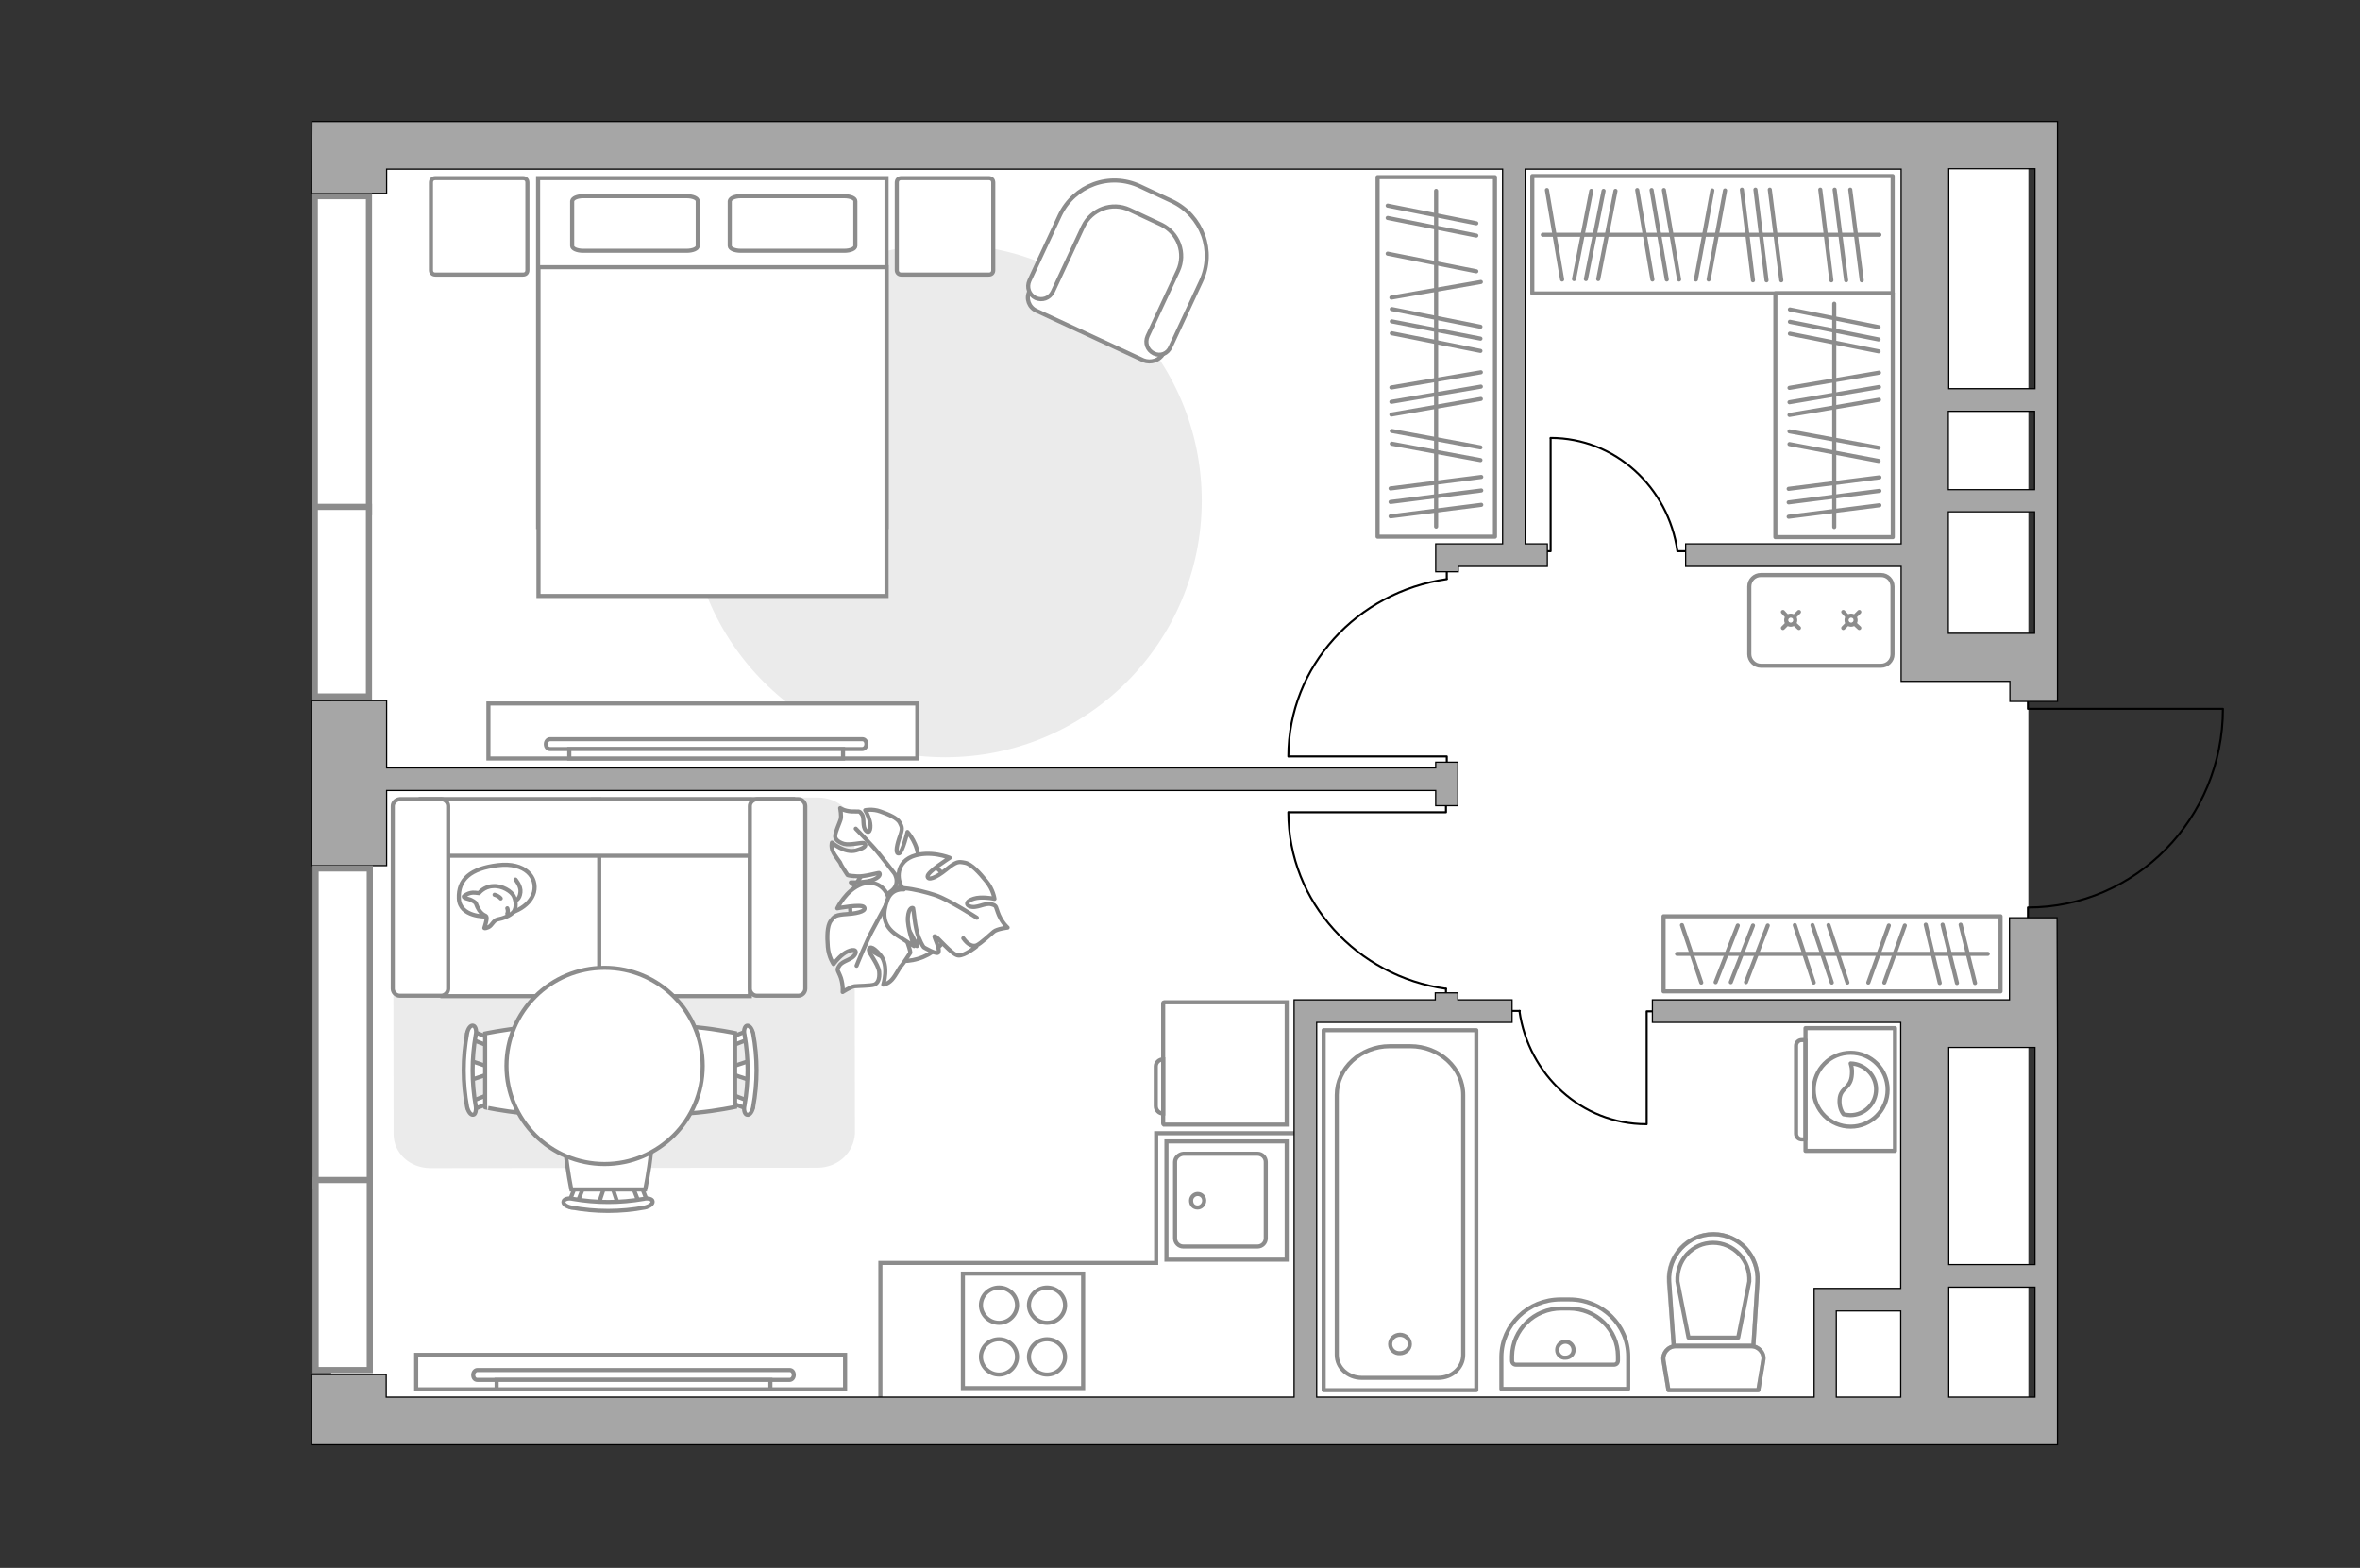 <?xml version="1.0" encoding="utf-8"?>
<!-- Generator: Adobe Illustrator 28.0.0, SVG Export Plug-In . SVG Version: 6.00 Build 0)  -->
<svg version="1.1" xmlns="http://www.w3.org/2000/svg" xmlns:xlink="http://www.w3.org/1999/xlink" x="0px" y="0px"
	 viewBox="0 0 575 382" style="enable-background:new 0 0 575 382;" xml:space="preserve">
<rect x="0" y="0" width="575" height="382" fill="#333333" stroke="none"/>
<style type="text/css">
	.st0{fill:#FFFFFF;}
	.st1{fill:#EBEBEB;}
	.st2{fill:#FFFFFF;stroke:#8C8C8C;stroke-miterlimit:10;}
	.st3{fill:#FFFFFF;stroke:#8C8C8C;stroke-linecap:round;stroke-miterlimit:10;}
	.st4{fill:#FFFFFF;stroke:#8C8C8C;stroke-linecap:round;stroke-linejoin:round;stroke-miterlimit:10;}
	.st5{fill:none;stroke:#8C8C8C;stroke-linecap:round;stroke-linejoin:round;stroke-miterlimit:10;}
	.st6{fill:none;stroke:#8C8C8C;stroke-miterlimit:10;}
	.st7{fill:none;stroke:#000000;stroke-width:0.5;stroke-linecap:round;stroke-linejoin:round;stroke-miterlimit:10;}
	.st8{opacity:0.5;}
	
		.st9{fill-rule:evenodd;clip-rule:evenodd;fill:none;stroke:#8C8C8C;stroke-linecap:round;stroke-linejoin:round;stroke-miterlimit:10;}
	.st10{fill:#A6A6A6;stroke:#000000;stroke-width:0.3;stroke-miterlimit:22.926;}
	.st11{fill:#FFFFFF;stroke:#8C8C8C;stroke-width:1.5;stroke-linecap:round;stroke-miterlimit:10;}
</style>
<g id="bg_1_">
	<rect x="80.7" y="35.8" class="st0" width="413.5" height="312.1"/>
</g>
<g id="furniture_1_">
	<path id="Vector_00000039842190376986054660000017365112803593212832_" class="st1" d="M292.8,122c0,34.5-28,62.5-62.5,62.5
		s-62.5-28-62.5-62.5s28-62.5,62.5-62.5S292.8,87.4,292.8,122z"/>
	<path id="Vector_84_00000134252289118751928930000017688615772264837293_" class="st1" d="M199.3,284.5l-94.4,0.1c-5,0-9-3.6-9-8.3
		l-0.1-73.6c0-4.6,4-8.3,9-8.3l94.4-0.1c5,0,9,3.6,9,8.3l0.1,73.6C208,280.8,204.3,284.4,199.3,284.5z"/>
	<g>
		<path class="st2" d="M426.2,159.4v-16.5c0-1.6,1.3-2.8,2.8-2.8h29.3c1.6,0,2.8,1.3,2.8,2.8v16.5c0,1.6-1.3,2.8-2.8,2.8H429
			C427.5,162.2,426.2,160.9,426.2,159.4z"/>
		<g>
			<g>
				<line class="st3" x1="453" y1="149.1" x2="451.8" y2="150.3"/>
				<circle class="st3" cx="451" cy="151.1" r="1.1"/>
				<line class="st3" x1="450.2" y1="151.9" x2="449.1" y2="153"/>
				<line class="st3" x1="449.1" y1="149.1" x2="450.2" y2="150.3"/>
				<line class="st3" x1="451.8" y1="151.9" x2="453" y2="153"/>
			</g>
			<g>
				<line class="st3" x1="438.3" y1="149.1" x2="437.1" y2="150.3"/>
				<circle class="st3" cx="436.3" cy="151.1" r="1.1"/>
				<line class="st3" x1="435.5" y1="151.9" x2="434.4" y2="153"/>
				<line class="st3" x1="434.4" y1="149.1" x2="435.5" y2="150.3"/>
				<line class="st3" x1="437.1" y1="151.9" x2="438.3" y2="153"/>
			</g>
		</g>
	</g>
	<g>
		<path id="Vector_55_00000078736012762348065890000009680328641859248780_" class="st2" d="M182.7,194.8h-38.2v47.9h38.2V194.8z"/>
		<path id="Vector_56_00000162309873010494429820000009532131534347531433_" class="st2" d="M146,194.8h-38.2v47.9H146V194.8z"/>
		<path id="Vector_57_00000121989987264058638100000002314038385203905200_" class="st2" d="M189.5,208.5l3.6-13.8h-90.6v13.8H189.5
			z"/>
		<path id="Vector_58_00000178189163015746206320000001686634550616112000_" class="st2" d="M182.7,196.4v44.5
			c0,0.9,0.8,1.7,1.7,1.7h10.1c0.9,0,1.7-0.8,1.7-1.7v-44.5c0-0.9-0.8-1.7-1.7-1.7h-10.1C183.5,194.8,182.7,195.5,182.7,196.4z"/>
		<path id="Vector_59_00000109021569680192765290000016356469274423541658_" class="st2" d="M95.7,196.4v44.5c0,0.9,0.8,1.7,1.7,1.7
			h10.1c0.9,0,1.7-0.8,1.7-1.7v-44.5c0-0.9-0.8-1.7-1.7-1.7H97.4C96.5,194.8,95.7,195.5,95.7,196.4z"/>
		<g>
			<path class="st4" d="M118.4,223.3c0,0-6.4,0.2-6.6-4.4c-0.2-4.6,2.8-7.3,9.5-8.1c6.7-0.8,9.7,3,8.8,6.6
				C129.1,220.9,124.8,223.3,118.4,223.3z"/>
			<path class="st4" d="M115.9,220c0,0-0.7-0.7-1.9-1c-1.2-0.3-1-0.6-1-0.6s1.1-1.1,2.8-0.9c0.9,0.1,0.9,0.1,0.9,0.1
				s1.2-1.6,3.4-1.7c2.2-0.2,4.6,1.3,5.1,2.5c0.5,1.1,0.7,2.8-0.1,3.8c-0.8,0.9-2.6,1.6-3.8,1.8c-1.1,0.2-1.4,1.5-2.3,1.9
				s-1,0.2-1,0.2s0.8-2.3,0.5-2.8C118.3,222.9,117,223.1,115.9,220z"/>
			<path class="st4" d="M122,218.9c0,0-0.4-0.6-1.5-0.9"/>
			<path class="st4" d="M123.6,221.3c0,0,0.3,0.7,0,1.3"/>
			<path class="st5" d="M125.6,219.4c0,0,1-0.2,1.2-2c0.2-1.5-1.2-3.1-1.2-3.1"/>
		</g>
	</g>
	<g>
		<path id="Vector_60_00000176043229842018144890000015295719277585664643_" class="st2" d="M213.9,210c-6.2,3.4-8.6,11.1-5.2,17.4
			c3.4,6.2,11.1,8.6,17.4,5.2c6.2-3.4,8.6-11.1,5.2-17.4C227.9,209,220.1,206.6,213.9,210z"/>
		<path class="st4" d="M218.2,213.4c0,0,1,2-0.9,3.6c-1.9,1.6-4.2,2.6-7,0.4c-2.8-2.2-3-2.4-3-2.4s3.8,0.1,5.6-0.7
			c1.8-0.8,1.5-1.5,1.3-1.6s-3.7,1-5.5,0.8c-1.9-0.1-2.2-0.3-2.2-0.3s-1.6-2.4-1.7-2.8c-0.1-0.4-1.4-1.8-1.9-3
			c-0.5-1.2-0.2-2.1-0.2-2.1s3.1,2.7,5.9,1.9c2.8-0.8,2.4-1.5,1.9-1.8c-0.6-0.2-3.4,0.6-4.9,0.2c-1.6-0.5-2.2-1.3-2.1-2
			c0-0.8,1.1-3.2,1.3-3.9c0.3-0.8-0.1-2.8-0.1-2.8s1,0.7,2.8,0.8c1.8,0.1,1.8-0.3,2.5,0.7c0.7,1,0,3,1,4c1,1,1.3-0.9,0.9-2.4
			c-0.4-1.5-1.1-2.6-1.1-2.6s1.8-0.4,3.7,0.3c2,0.7,4.1,1.6,4.7,2.7c0.6,1.2,0.8,1.4-0.1,3.8c-0.8,2.4-0.9,4,0,3.7
			c0.8-0.3,2-5.2,2-5.2s2.8,3.1,2.6,6.8C223.4,213.5,219.8,214.2,218.2,213.4z"/>
		<path class="st5" d="M208.5,201.9c0,0,4.1,4.1,5.8,6.3c1.1,1.4,3.2,4,4,5.1c1.2,1.6,2,3.5,2.2,5.5"/>
		<path class="st4" d="M216.5,219.6c0,0,1.7-2.1,4.3-0.7c2.6,1.3,4.7,3.3,3.7,7.3c-1,4-1.1,4.3-1.1,4.3s-1.6-4.1-3.4-5.7
			c-1.7-1.6-2.3-0.9-2.3-0.7c0,0.2,2.7,3.5,3.4,5.5c0.7,2,0.7,2.5,0.7,2.5s-1.8,2.8-2.2,3.2c-0.4,0.3-1.3,2.3-2.3,3.4
			c-1,1.1-2.1,1.2-2.1,1.2s1.5-4.6-0.7-7.2c-2.2-2.6-2.8-1.9-2.8-1.2c0,0.7,2.2,3.3,2.5,5.2c0.2,1.9-0.4,2.9-1.2,3.2
			c-0.9,0.3-3.9,0.3-4.8,0.4s-2.9,1.4-2.9,1.4s0.2-1.4-0.4-3.4c-0.7-2-1.2-1.8-0.4-3c0.8-1.3,3.2-1.4,3.9-2.9c0.6-1.5-1.6-1-3,0.1
			c-1.4,1.1-2.3,2.4-2.3,2.4s-1.2-1.7-1.4-4.2c-0.2-2.4-0.2-5.1,0.7-6.3c0.9-1.2,1.1-1.5,4.1-1.7c3-0.2,4.7-0.9,4-1.7
			c-0.7-0.8-6.5,0.3-6.5,0.3s2.1-4.5,6-5.9C214.2,214,216.7,217.6,216.5,219.6z"/>
		<path class="st5" d="M208.7,235.3c0,0,2.5-6.3,4.1-9.1c1-1.8,2.8-5.3,3.6-6.7c1.1-2,2.8-3.7,4.9-4.9"/>
		<g>
			<path class="st4" d="M234.7,228.6c1.2,1.7,2.4,2.1,3.3,1.7c0.9-0.4,3.3-2.6,4.1-3.3c0.8-0.7,3.4-1,3.4-1s-1.2-1-2.1-3
				c-0.9-2.1-0.4-2.3-1.9-2.7c-1.6-0.4-3.6,1.2-5.3,0.5c-1.6-0.8,0.5-2,2.5-2.1c2-0.1,3.6,0.3,3.6,0.3s-0.3-2.3-2-4.3
				c-1.7-2.1-3.6-4.2-5.2-4.5c-1.6-0.3-2-0.4-4.6,1.7s-4.5,2.7-4.5,1.6c0-1.1,5.4-4.5,5.4-4.5s-4.9-2-9.2-0.3c-4.3,1.8-3.6,6.4-2,8
				c0,0-2.9-0.4-4,2.6c-1.1,3-1.4,6.1,2.4,8.6c3.8,2.5,4.1,2.6,4.1,2.6s-1.7-4.5-1.5-7c0.2-2.5,1.2-2.4,1.3-2.2
				c0.1,0.2,0.4,4.8,1.3,7c0.9,2.2,1.3,2.5,1.3,2.5s3,1.8,3.5,1.3c0.6-0.8-1.2-4-0.9-4c0.6-0.1,4.2,4.6,5.8,4.7s4.4-2.2,4.4-2.2"/>
			<path class="st5" d="M238,223.6c0,0-6.8-4.4-10.1-5.5c-2.1-0.7-5.2-1.5-7.6-1.7"/>
		</g>
	</g>
	<g>
		<g>
			<path id="Vector_98_00000041277255583565016160000005742678228720068512_" class="st2" d="M216,128.4h-84.9v-85l84.9,0V128.4z"/>
			<path id="Vector_99_00000147217673885075782500000002714223573055652517_" class="st2" d="M131.1,145.2H216V65.1h-74.8h-10v10.9
				V145.2z"/>
			<path id="Vector_100_00000106108170675195503580000004096774578045100973_" class="st5" d="M180.5,47.8h25.2
				c1.5,0,2.7,0.5,2.7,1.2v10.9c0,0.7-1.2,1.2-2.7,1.2h-25.2c-1.5,0-2.7-0.5-2.7-1.2V49C177.9,48.3,179,47.8,180.5,47.8z"/>
			<path id="Vector_101_00000142895631943188211820000000598490548044038545_" class="st5" d="M142.1,47.8h25.2
				c1.5,0,2.7,0.5,2.7,1.2v10.9c0,0.7-1.2,1.2-2.7,1.2h-25.2c-1.5,0-2.7-0.5-2.7-1.2V49C139.5,48.3,140.6,47.8,142.1,47.8z"/>
		</g>
		<path id="Vector_5_00000085245312660780358730000016744466305758742447_" class="st4" d="M105,65.8V44.5c0-0.7,0.4-1.1,1.1-1.1
			h21.3c0.7,0,1.1,0.4,1.1,1.1v21.3c0,0.7-0.4,1.1-1.1,1.1h-21.3C105.4,66.9,105,66.5,105,65.8z"/>
		<path id="Vector_5_00000114778602403494926020000006857317417425022383_" class="st4" d="M218.5,65.8V44.5c0-0.7,0.4-1.1,1.1-1.1
			h21.3c0.7,0,1.1,0.4,1.1,1.1v21.3c0,0.7-0.4,1.1-1.1,1.1h-21.3C219,66.9,218.5,66.5,218.5,65.8z"/>
	</g>
	<g>
		<path id="Vector_93_00000113346943937790637300000004875229306277793428_" class="st2" d="M223.6,184.8H119v-13.4l104.5,0V184.8z"
			/>
		<g>
			<g>
				<path class="st2" d="M210.1,182.5c0.5,0,1-0.5,1-1.2c0-0.7-0.4-1.2-1-1.2l-76.1,0c-0.5,0-1,0.5-1,1.2c0,0.7,0.4,1.2,1,1.2
					L210.1,182.5z"/>
				<rect x="138.7" y="182.5" class="st2" width="66.7" height="2.3"/>
			</g>
		</g>
	</g>
	<g>
		<path id="Vector_93_00000157304363264485649510000000853858519101958535_" class="st2" d="M205.9,338.5H101.4v-8.4h104.5V338.5z"
			/>
		<g>
			<g>
				<path class="st2" d="M192.4,336.2c0.5,0,1-0.5,1-1.2s-0.4-1.2-1-1.2l-76.1,0c-0.5,0-1,0.5-1,1.2s0.4,1.2,1,1.2L192.4,336.2z"/>
				<rect x="121" y="336.2" class="st2" width="66.7" height="2.3"/>
			</g>
		</g>
	</g>
	<g>
		<path id="Vector_37_00000131359262279735402770000011597441901170592177_" class="st2" d="M278.6,87.8l-26.1-12.1
			c-1.8-0.8-2.6-3-1.7-4.7l8.4-18c3-6.6,10.9-9.4,17.5-6.4l8.7,4.1c6.6,3,9.4,10.9,6.4,17.5l-8.4,18
			C282.5,87.8,280.4,88.5,278.6,87.8z"/>
		<path id="Vector_38_00000097458809216373455720000013400240849242416261_" class="st2" d="M281.1,86.1c-1.6-0.8-2.2-2.6-1.5-4.2
			L287,66c2-4.3,0.1-9.3-4.1-11.3l-7.7-3.6c-4.3-2-9.3-0.1-11.3,4.1l-7.4,15.9c-0.8,1.6-2.6,2.2-4.2,1.5c-1.6-0.8-2.2-2.6-1.5-4.2
			l7.4-15.9c3.5-7.4,12.2-10.6,19.6-7.1l7.7,3.6c7.4,3.5,10.6,12.2,7.1,19.6l-7.4,15.9C284.5,86.2,282.7,86.9,281.1,86.1z"/>
	</g>
	<g>
		<g id="Group_2_00000021113255112290365870000003629431934780160130_">
			<g id="Group_3_00000005973432968852921320000017118330974712401329_">
				<path id="Vector_10_00000072968831091965507010000014659414336336950685_" class="st2" d="M114.5,263.2l5.1-1.7l0-1.4l-5.1-1.7
					L114.5,263.2z"/>
			</g>
			<g id="Group_4_00000135655600147626846870000002005127356755467422_">
				<path id="Vector_11_00000096759258225868813910000002069155005828206518_" class="st2" d="M119.4,253.6c0-0.5-0.3-0.9-0.6-0.9
					l-4.1-1.6c-0.4-0.2-0.8,0.2-0.9,0.7c-0.1,0.6,0.2,1.1,0.5,1.2l4.1,1.6c0.4,0.2,0.8-0.2,0.9-0.7
					C119.4,253.8,119.4,253.7,119.4,253.6z"/>
			</g>
			<g id="Group_5_00000170253238301104257140000002454824867655311514_">
				<path id="Vector_12_00000054246933313844097640000014558474474108570756_" class="st2" d="M119.4,267.9c0-0.1,0-0.2,0-0.3
					c-0.1-0.6-0.5-0.9-0.9-0.7l-4.1,1.6c-0.4,0.2-0.6,0.7-0.5,1.3c0.1,0.6,0.5,0.9,0.9,0.7l4.1-1.6
					C119.1,268.8,119.4,268.4,119.4,267.9z"/>
			</g>
			<path id="Vector_13_00000081608500392818203850000012444481978690138252_" class="st2" d="M139.3,269.8c3.2-3.2,3.2-14.9,0-18
				c-3.7-3.7-21.1,0-21.1,0l0,18C118.1,269.8,135.5,273.5,139.3,269.8z"/>
			<path id="Vector_14_00000020370685810439009420000008473784076810786448_" class="st2" d="M115.9,269.4c-1-5.7-1-11.5,0-17.2
				c0.3-1.2-0.1-2.2-0.6-2.3c-0.6-0.2-1.3,0.7-1.5,1.9c-1.1,5.9-1.1,12,0,17.9c0.3,1.2,0.9,2,1.5,1.9
				C115.8,271.6,116.1,270.5,115.9,269.4z"/>
		</g>
		<g id="Group_2_00000156583682106677859600000001115934063092039580_">
			<g id="Group_3_00000096061548592254116560000003728924592310024884_">
				<path id="Vector_10_00000135648553407804698340000016920801743819250616_" class="st2" d="M182.8,258.4l-5.1,1.7l0,1.4l5.1,1.7
					L182.8,258.4z"/>
			</g>
			<g id="Group_4_00000155137166718373059600000016179968696704526505_">
				<path id="Vector_11_00000118367951632681725100000016736275290050923192_" class="st2" d="M177.9,267.9c0,0.5,0.3,0.9,0.6,0.9
					l4.1,1.6c0.4,0.2,0.8-0.2,0.9-0.7c0.1-0.6-0.2-1.1-0.5-1.2l-4.1-1.6c-0.4-0.2-0.8,0.2-0.9,0.7
					C177.9,267.8,177.9,267.8,177.9,267.9z"/>
			</g>
			<g id="Group_5_00000008840327035339621710000008848473459627916681_">
				<path id="Vector_12_00000032612165764318908620000010817636028197788577_" class="st2" d="M177.9,253.6c0,0.1,0,0.2,0,0.3
					c0.1,0.6,0.5,0.9,0.9,0.7l4.1-1.6c0.4-0.2,0.6-0.7,0.5-1.3c-0.1-0.6-0.5-0.9-0.9-0.7l-4.1,1.6
					C178.1,252.7,177.9,253.1,177.9,253.6z"/>
			</g>
			<path id="Vector_13_00000034792641179971998970000013670973083067022261_" class="st2" d="M158,251.7c-3.2,3.2-3.2,14.9,0,18
				c3.7,3.7,21.1,0,21.1,0l0-18C179.1,251.7,161.7,248,158,251.7z"/>
			<path id="Vector_14_00000041262238043277802810000010041098618139216534_" class="st2" d="M181.4,252.1c1,5.7,1,11.5,0,17.2
				c-0.3,1.2,0.1,2.2,0.6,2.3c0.6,0.2,1.3-0.7,1.5-1.9c1.1-5.9,1.1-12,0-17.9c-0.3-1.2-0.9-2-1.5-1.9
				C181.5,250,181.1,251,181.4,252.1z"/>
		</g>
		<g id="Group_2_00000145779828552515276790000015228593360071209379_">
			<g id="Group_3_00000118361380075865801800000016410175848124649915_">
				<path id="Vector_10_00000156549405149565883170000010817783613389266616_" class="st2" d="M150.6,293.5l-1.7-5.1l-1.4,0
					l-1.7,5.1L150.6,293.5z"/>
			</g>
			<g id="Group_4_00000106837847393330673930000006140566494137883309_">
				<path id="Vector_11_00000124857801639695068550000005882563187492582557_" class="st2" d="M141,288.6c-0.5,0-0.9,0.3-0.9,0.6
					l-1.6,4.1c-0.2,0.4,0.2,0.8,0.7,0.9c0.6,0.1,1.1-0.2,1.2-0.5l1.6-4.1c0.2-0.4-0.2-0.8-0.7-0.9
					C141.2,288.6,141.1,288.6,141,288.6z"/>
			</g>
			<g id="Group_5_00000080905222482096822850000012355175440831116991_">
				<path id="Vector_12_00000042700769295610392410000010887950641946788510_" class="st2" d="M155.3,288.6c-0.1,0-0.2,0-0.3,0
					c-0.6,0.1-0.9,0.5-0.7,0.9l1.6,4.1c0.2,0.4,0.7,0.6,1.3,0.5c0.6-0.1,0.9-0.5,0.7-0.9l-1.6-4.1
					C156.2,288.9,155.8,288.6,155.3,288.6z"/>
			</g>
			<path id="Vector_13_00000119112829626198006560000007765578612918043032_" class="st2" d="M157.2,268.7c-3.2-3.2-14.9-3.2-18,0
				c-3.7,3.7,0,21.1,0,21.1l18,0C157.2,289.8,161,272.4,157.2,268.7z"/>
			<path id="Vector_14_00000029028970694852317160000004839879842018901906_" class="st2" d="M156.8,292.1c-5.7,1-11.5,1-17.2,0
				c-1.2-0.3-2.2,0.1-2.3,0.6c-0.2,0.6,0.7,1.3,1.9,1.5c5.9,1.1,12,1.1,17.9,0c1.2-0.3,2-0.9,1.9-1.5
				C159,292.2,157.9,291.8,156.8,292.1z"/>
		</g>
		<g>
			<circle class="st2" cx="147.3" cy="259.7" r="23.9"/>
		</g>
	</g>
	<polyline class="st6" points="315.3,276.1 281.7,276.1 281.7,307.7 214.5,307.7 214.5,340.4 	"/>
	<g>
		
			<rect x="405.2" y="223.3" transform="matrix(-1 -1.224647e-16 1.224647e-16 -1 892.618 464.84)" class="st5" width="82.1" height="18.3"/>
		<line class="st5" x1="481.2" y1="239.5" x2="477.7" y2="225.3"/>
		<line class="st5" x1="476.8" y1="239.5" x2="473.3" y2="225.3"/>
		<line class="st5" x1="425.4" y1="239.3" x2="430.7" y2="225.5"/>
		<line class="st5" x1="421.7" y1="239.3" x2="427.1" y2="225.5"/>
		<line class="st5" x1="418" y1="239.3" x2="423.4" y2="225.5"/>
		<line class="st5" x1="472.6" y1="239.5" x2="469.2" y2="225.3"/>
		<line class="st5" x1="459.1" y1="239.4" x2="464.1" y2="225.5"/>
		<line class="st5" x1="455.2" y1="239.4" x2="460.2" y2="225.5"/>
		<line class="st5" x1="450.1" y1="239.4" x2="445.5" y2="225.4"/>
		<line class="st5" x1="441.9" y1="239.4" x2="437.3" y2="225.4"/>
		<line class="st5" x1="414.5" y1="239.4" x2="409.8" y2="225.4"/>
		<line class="st5" x1="446.3" y1="239.4" x2="441.6" y2="225.4"/>
		<line class="st5" x1="484.3" y1="232.4" x2="408.6" y2="232.4"/>
	</g>
	<g>
		
			<rect x="373.2" y="43" transform="matrix(-1 -1.224647e-16 1.224647e-16 -1 834.337 114.495)" class="st5" width="87.8" height="28.6"/>
		<line class="st5" x1="434" y1="68.3" x2="431.2" y2="46.2"/>
		<line class="st5" x1="446.2" y1="68.3" x2="443.5" y2="46.2"/>
		<line class="st5" x1="449.8" y1="68.3" x2="447" y2="46.2"/>
		<line class="st5" x1="453.6" y1="68.3" x2="450.8" y2="46.2"/>
		<line class="st5" x1="430.4" y1="68.3" x2="427.7" y2="46.2"/>
		<line class="st5" x1="389.4" y1="68" x2="393.6" y2="46.5"/>
		<line class="st5" x1="386.4" y1="68" x2="390.7" y2="46.5"/>
		<line class="st5" x1="383.5" y1="68" x2="387.7" y2="46.5"/>
		<line class="st5" x1="427.1" y1="68.3" x2="424.4" y2="46.2"/>
		<line class="st5" x1="416.3" y1="68.1" x2="420.3" y2="46.4"/>
		<line class="st5" x1="413.2" y1="68.1" x2="417.2" y2="46.4"/>
		<line class="st5" x1="409.1" y1="68.1" x2="405.4" y2="46.3"/>
		<line class="st5" x1="402.6" y1="68.1" x2="398.9" y2="46.3"/>
		<line class="st5" x1="380.6" y1="68.1" x2="376.9" y2="46.3"/>
		<line class="st5" x1="406.1" y1="68.1" x2="402.4" y2="46.3"/>
		<line class="st5" x1="457.9" y1="57.2" x2="375.9" y2="57.2"/>
	</g>
	<g>
		
			<rect x="417.2" y="86.9" transform="matrix(6.123234e-17 -1 1 6.123234e-17 345.662 548.066)" class="st5" width="59.4" height="28.6"/>
		<line class="st5" x1="435.8" y1="125.9" x2="457.9" y2="123.1"/>
		<line class="st5" x1="435.8" y1="122.4" x2="457.9" y2="119.6"/>
		<line class="st5" x1="436.1" y1="81.3" x2="457.7" y2="85.6"/>
		<line class="st5" x1="436.1" y1="78.4" x2="457.7" y2="82.7"/>
		<line class="st5" x1="436.1" y1="75.4" x2="457.7" y2="79.7"/>
		<line class="st5" x1="435.8" y1="119.1" x2="457.9" y2="116.3"/>
		<line class="st5" x1="436" y1="108.2" x2="457.7" y2="112.3"/>
		<line class="st5" x1="436" y1="105.1" x2="457.7" y2="109.1"/>
		<line class="st5" x1="436" y1="101.1" x2="457.8" y2="97.4"/>
		<line class="st5" x1="436" y1="94.5" x2="457.8" y2="90.8"/>
		<line class="st5" x1="436" y1="98" x2="457.8" y2="94.3"/>
		<line class="st5" x1="446.9" y1="128.4" x2="446.9" y2="74"/>
	</g>
	<g>
		
			<rect x="306.1" y="72.7" transform="matrix(6.123234e-17 -1 1 6.123234e-17 262.94 436.855)" class="st5" width="87.6" height="28.6"/>
		<line class="st5" x1="338.8" y1="125.8" x2="360.9" y2="123"/>
		<line class="st5" x1="338.8" y1="122.3" x2="360.9" y2="119.5"/>
		<line class="st5" x1="339.1" y1="81.2" x2="360.7" y2="85.5"/>
		<line class="st5" x1="339.1" y1="78.3" x2="360.7" y2="82.5"/>
		<line class="st5" x1="339.1" y1="75.3" x2="360.7" y2="79.6"/>
		<line class="st5" x1="338.1" y1="61.8" x2="359.7" y2="66.1"/>
		<line class="st5" x1="338.1" y1="50.1" x2="359.7" y2="54.4"/>
		<line class="st5" x1="338.1" y1="53.1" x2="359.7" y2="57.4"/>
		<line class="st5" x1="338.8" y1="119" x2="360.9" y2="116.2"/>
		<line class="st5" x1="339.1" y1="108.1" x2="360.7" y2="112.1"/>
		<line class="st5" x1="339.1" y1="105" x2="360.7" y2="109"/>
		<line class="st5" x1="339" y1="101" x2="360.8" y2="97.2"/>
		<line class="st5" x1="339" y1="94.4" x2="360.8" y2="90.7"/>
		<line class="st5" x1="339" y1="72.5" x2="360.8" y2="68.7"/>
		<line class="st5" x1="339" y1="97.9" x2="360.8" y2="94.2"/>
		<line class="st5" x1="349.9" y1="128.3" x2="349.9" y2="46.5"/>
	</g>
	<g id="Group_34_00000176727939148791976120000013684367690628655506_">
		<path id="Vector_158_00000067238545640481493450000017638210300738146748_" class="st7" d="M314,184.3h38.5v1.6"/>
		<path id="Vector_159_00000160878362426098421440000016494209597917072006_" class="st7" d="M352.5,138.4v2.6"/>
		<path id="Vector_160_00000018916397535517816660000015010654714138078611_" class="st7" d="M352.5,141.1
			c-21.8,3.1-38.6,21.2-38.6,43.2"/>
	</g>
	<g id="Group_34_00000137120418383865385920000008657194941711790470_">
		<path id="Vector_158_00000076595735094953984040000011983950856809294013_" class="st7" d="M314,197.9l38.3,0v-1.6"/>
		<path id="Vector_159_00000096042427661704039730000000684533264420674205_" class="st7" d="M352.3,243.5v-2.6"/>
		<path id="Vector_160_00000088134684293584955790000015172552360836607672_" class="st7" d="M352.3,240.9
			c-21.6-3-38.4-21.1-38.4-43"/>
	</g>
	<g id="Group_34_00000088100145487456146690000000563235610827244705_">
		<path id="Vector_158_00000013157756807022237010000000144614630180702621_" class="st7" d="M377.8,106.8l0,27.5h-1.2"/>
		<path id="Vector_159_00000060015731223566373450000012681741356844671137_" class="st7" d="M410.6,134.3h-1.9"/>
		<path id="Vector_160_00000173163042440166901300000007772438669763694266_" class="st7" d="M408.7,134.3
			c-2.2-15.6-15.2-27.6-30.9-27.6"/>
	</g>
	<g id="Group_34_00000000928344029099134060000008303169672839821477_">
		<path id="Vector_158_00000095313613926597206730000004543114602126985367_" class="st7" d="M401.2,273.9v-27.5h1.2"/>
		<path id="Vector_159_00000026856758673486273210000002595318443641278103_" class="st7" d="M368.4,246.3h1.9"/>
		<path id="Vector_160_00000078025296503075978270000014354072251482122417_" class="st7" d="M370.2,246.3
			c2.2,15.6,15.2,27.6,30.9,27.6"/>
	</g>
</g>
<g id="plan">
	<g>
		<path id="Vector_8_00000154384353781604555400000009293055354698773427_" class="st2" d="M283.4,273.7v-29.3
			c0-0.1,0.1-0.2,0.2-0.2h29.9V274h-29.9C283.5,273.9,283.4,273.9,283.4,273.7z"/>
		<path id="Vector_9_00000154395412042801927850000008484277776672349368_" class="st2" d="M283.4,258.1v13.2c-1,0-1.8-0.8-1.8-1.8
			v-9.7C281.6,258.9,282.4,258.1,283.4,258.1z"/>
	</g>
	<g>
		<path id="Vector_142_00000110452481778781086040000017390246349730539671_" class="st2" d="M263.9,338.2l0-27.9h-29.3l0,27.9
			L263.9,338.2z"/>
		<g id="Group_28_00000023971159305758562640000016274505130609160346_">
			<g id="Group_29_00000176040897162064189010000001667835412087950985_">
				<path id="Vector_143_00000124867868497216719770000000071291136742071487_" class="st2" d="M250.7,318c0,2.3,2,4.3,4.4,4.3
					c2.5,0,4.4-2,4.4-4.3c0-2.4-2-4.3-4.4-4.3C252.7,313.7,250.7,315.6,250.7,318z"/>
				<path id="Vector_144_00000090985723534126832190000002461258405632846773_" class="st2" d="M239,318c0,2.3,2,4.3,4.4,4.3
					c2.4,0,4.4-2,4.4-4.3c0-2.4-2-4.3-4.4-4.3C241,313.7,239,315.6,239,318z"/>
			</g>
			<g id="Group_30_00000068665651872222282900000001511884570298547878_">
				<path id="Vector_145_00000085248756497548046780000006026669060856676506_" class="st2" d="M250.7,330.6c0,2.3,2,4.3,4.4,4.3
					c2.5,0,4.4-2,4.4-4.3c0-2.4-2-4.3-4.4-4.3C252.7,326.3,250.7,328.2,250.7,330.6z"/>
				<path id="Vector_146_00000080168710423698809530000006590752693348450990_" class="st2" d="M239,330.6c0,2.3,2,4.3,4.4,4.3
					c2.4,0,4.4-2,4.4-4.3c0-2.4-2-4.3-4.4-4.3C241,326.3,239,328.2,239,330.6z"/>
			</g>
		</g>
	</g>
	<g>
		<g id="Group_27_00000142164988977155448600000004285564032281192857_">
			<path id="Vector_140_00000065068098375117504800000000394768695621120155_" class="st2" d="M313.5,306.9l0-28.8l-29.3,0l0,28.8
				L313.5,306.9z"/>
		</g>
		<path id="Vector_141_00000078019385415708910400000017260192103894283690_" class="st2" d="M286.3,283.1v18.6c0,1.1,0.9,2,2,2
			l18.1,0c1.1,0,2-0.9,2-2l0-18.6c0-1.1-0.9-2-2-2l-18.1,0C287.2,281.2,286.3,282.1,286.3,283.1z"/>
		<path id="Vector_139_00000128450744250496461710000003411393594655576757_" class="st2" d="M293.4,292.5c0,1-0.8,1.7-1.6,1.7
			c-1,0-1.6-0.7-1.6-1.7c0-0.9,0.8-1.6,1.6-1.6C292.7,290.9,293.4,291.6,293.4,292.5z"/>
	</g>
	<g>
		<path class="st5" d="M380.2,316.6h2.2c7.9,0,14.3,6.2,14.3,13.9v7.9l-30.9,0l0-7.9C365.9,322.8,372.3,316.6,380.2,316.6z"/>
		<path class="st5" d="M380.4,318.8h1.9c6.6,0,11.9,5.2,11.9,11.6v1.1c0,0.6-0.4,1-1,1l-23.8,0c-0.6,0-1-0.4-1-1v-1.1
			C368.5,324,373.8,318.8,380.4,318.8z"/>
		<path class="st5" d="M379.4,328.9c0-1.1,0.9-2,2-2c1.1,0,2,0.9,2,2c0,1.1-0.9,1.9-2,1.9C380.3,330.9,379.4,330,379.4,328.9z"/>
	</g>
	<g>
		<g class="st8">
			<path class="st5" d="M426.7,328h-18.4c-1.9,0-3.3,1.7-3,3.5l1.2,7.2l21.9,0l1.2-7.2C430,329.7,428.5,328,426.7,328z"/>
			<path class="st5" d="M407.8,327.9l19.4,0l1-15.6c0.4-6.3-4.5-11.6-10.8-11.6c-6.3,0-11.2,5.3-10.8,11.6L407.8,327.9z"/>
		</g>
		<g>
			<path class="st5" d="M426.7,328h-18.4c-1.9,0-3.3,1.7-3,3.5l1.2,7.2l21.9,0l1.2-7.2C430,329.7,428.5,328,426.7,328z"/>
			<path class="st5" d="M417.5,300.7L417.5,300.7c-6.3,0-11.2,5.3-10.8,11.6l1.1,15.6l19.4,0l1-15.6
				C428.6,306,423.7,300.7,417.5,300.7z"/>
			<path class="st5" d="M411.4,325.9l-2.7-13.7c-0.1-2.5,0.7-4.8,2.3-6.6c1.7-1.8,3.9-2.8,6.4-2.8c2.4,0,4.7,1,6.4,2.8
				c1.7,1.8,2.5,4.1,2.4,6.6l-2.7,13.7L411.4,325.9z"/>
		</g>
	</g>
	<g>
		<g>
			<path class="st5" d="M439.9,280.4l0-29.9l21.8,0l0,29.9L439.9,280.4z"/>
			<path class="st9" d="M437.6,276.2l0-21.4c0-0.8,0.6-1.4,1.4-1.4h0.9l0,24.2l-0.9,0C438.2,277.6,437.6,277,437.6,276.2z"/>
		</g>
		<g>
			<circle class="st5" cx="450.9" cy="265.5" r="9"/>
			<path class="st5" d="M448.2,267.9c0.2-3.1,2.8-2.5,3-6.2c0.1-1.2-0.1-1.9-0.3-2.6c3.4,0.1,6.2,2.9,6.2,6.3c0,3.5-2.8,6.3-6.3,6.3
				c-0.5,0-1.1-0.1-1.6-0.2C448.6,270.8,448.1,269.5,448.2,267.9z"/>
		</g>
	</g>
	<g>
		<polyline class="st5" points="359.7,251 359.7,338.7 322.5,338.7 322.5,251 359.7,251 		"/>
		<path class="st5" d="M338.6,254.9h5c7.1,0,12.9,5.3,12.9,11.9l0,63.3c0,3.1-2.7,5.6-6.1,5.6h-18.6c-3.4,0-6.1-2.5-6.1-5.6l0-63.3
			C325.7,260.3,331.5,254.9,338.6,254.9z"/>
		<path class="st5" d="M338.7,327.5c0-1.3,1.1-2.3,2.4-2.3c1.3,0,2.4,1,2.4,2.3c0,1.2-1.1,2.2-2.4,2.2
			C339.8,329.8,338.7,328.8,338.7,327.5z"/>
	</g>
	<path class="st7" d="M494.1,223.6v-2.5c26.2,0,47.5-21.7,47.5-48.4l-47.5,0v-1.9"/>
	<g>
		<path class="st10" d="M75.9,47.1h18.3l0-5.9l271.9,0l0,91.3h-16.3l0,4l0,2.8l5.5,0v-1.3h21.7v-5.5h-5.4l0-91.3h91.6l0,91.3
			l-52.5,0l0,5.5l52.5,0v16.4h0l0,11.6l26.5,0l0,4.9h11.6l0-10.7h0l0-120.2l0,0l0-10.4l-414.3,0v0h-11L75.9,47.1z M474.7,100.2l21,0
			v19.1l-21,0V100.2z M495.8,94.7l-21,0l0-53.6h21V94.7z M474.7,124.7h21v29.6l-21,0L474.7,124.7z"/>
		<path class="st10" d="M501.2,223.6h-11.6l0,20l-87,0l0,5.5l60.5,0v6.1l0,0l0,58.7h-15.7H442h0v5.5h0l0,21l-121.2,0l0-91.3h47.6
			l0-5.5h-13.2v-1.7h-5.5v1.7l-34.4,0v3.2l0,93.6l-221.2,0l0-5.5H75.9l0,17.1h18.3v0l406.7,0v0h0.4l0-96.8h0L501.2,223.6z
			 M495.8,255.2v52.9h-21l0-52.9L495.8,255.2z M495.8,340.4h-21l0-26.8h21V340.4z M447.4,319.4h15.7v21h-15.7L447.4,319.4z"/>
		<polygon class="st10" points="349.8,185.7 349.8,187.1 94.2,187.1 94.2,170.7 75.9,170.7 75.9,210.9 94.2,210.9 94.2,192.6 
			349.8,192.6 349.8,196.3 355.2,196.3 355.2,192.6 355.2,192.6 355.2,190.2 355.2,185.7 		"/>
	</g>
</g>
<g id="points">
	<g id="windows_1_">
		<rect x="76.7" y="47.8" class="st11" width="13.2" height="77"/>
		<rect x="76.7" y="123.5" class="st11" width="13.2" height="46.2"/>
		<rect x="76.9" y="211.6" class="st11" width="13.2" height="77.3"/>
		<rect x="76.9" y="287.5" class="st11" width="13.2" height="46.3"/>
	</g>
	<path id="r1" class="st5" d="M171.2,101.7"/>
	<path id="k1" class="st5" d="M245.5,266.9"/>
	<path id="g1" class="st5" d="M405.2,96.1"/>
	<path id="s1" class="st5" d="M385.6,292.5"/>
	<path id="h1" class="st5" d="M394.3,189.9"/>
</g>
</svg>
